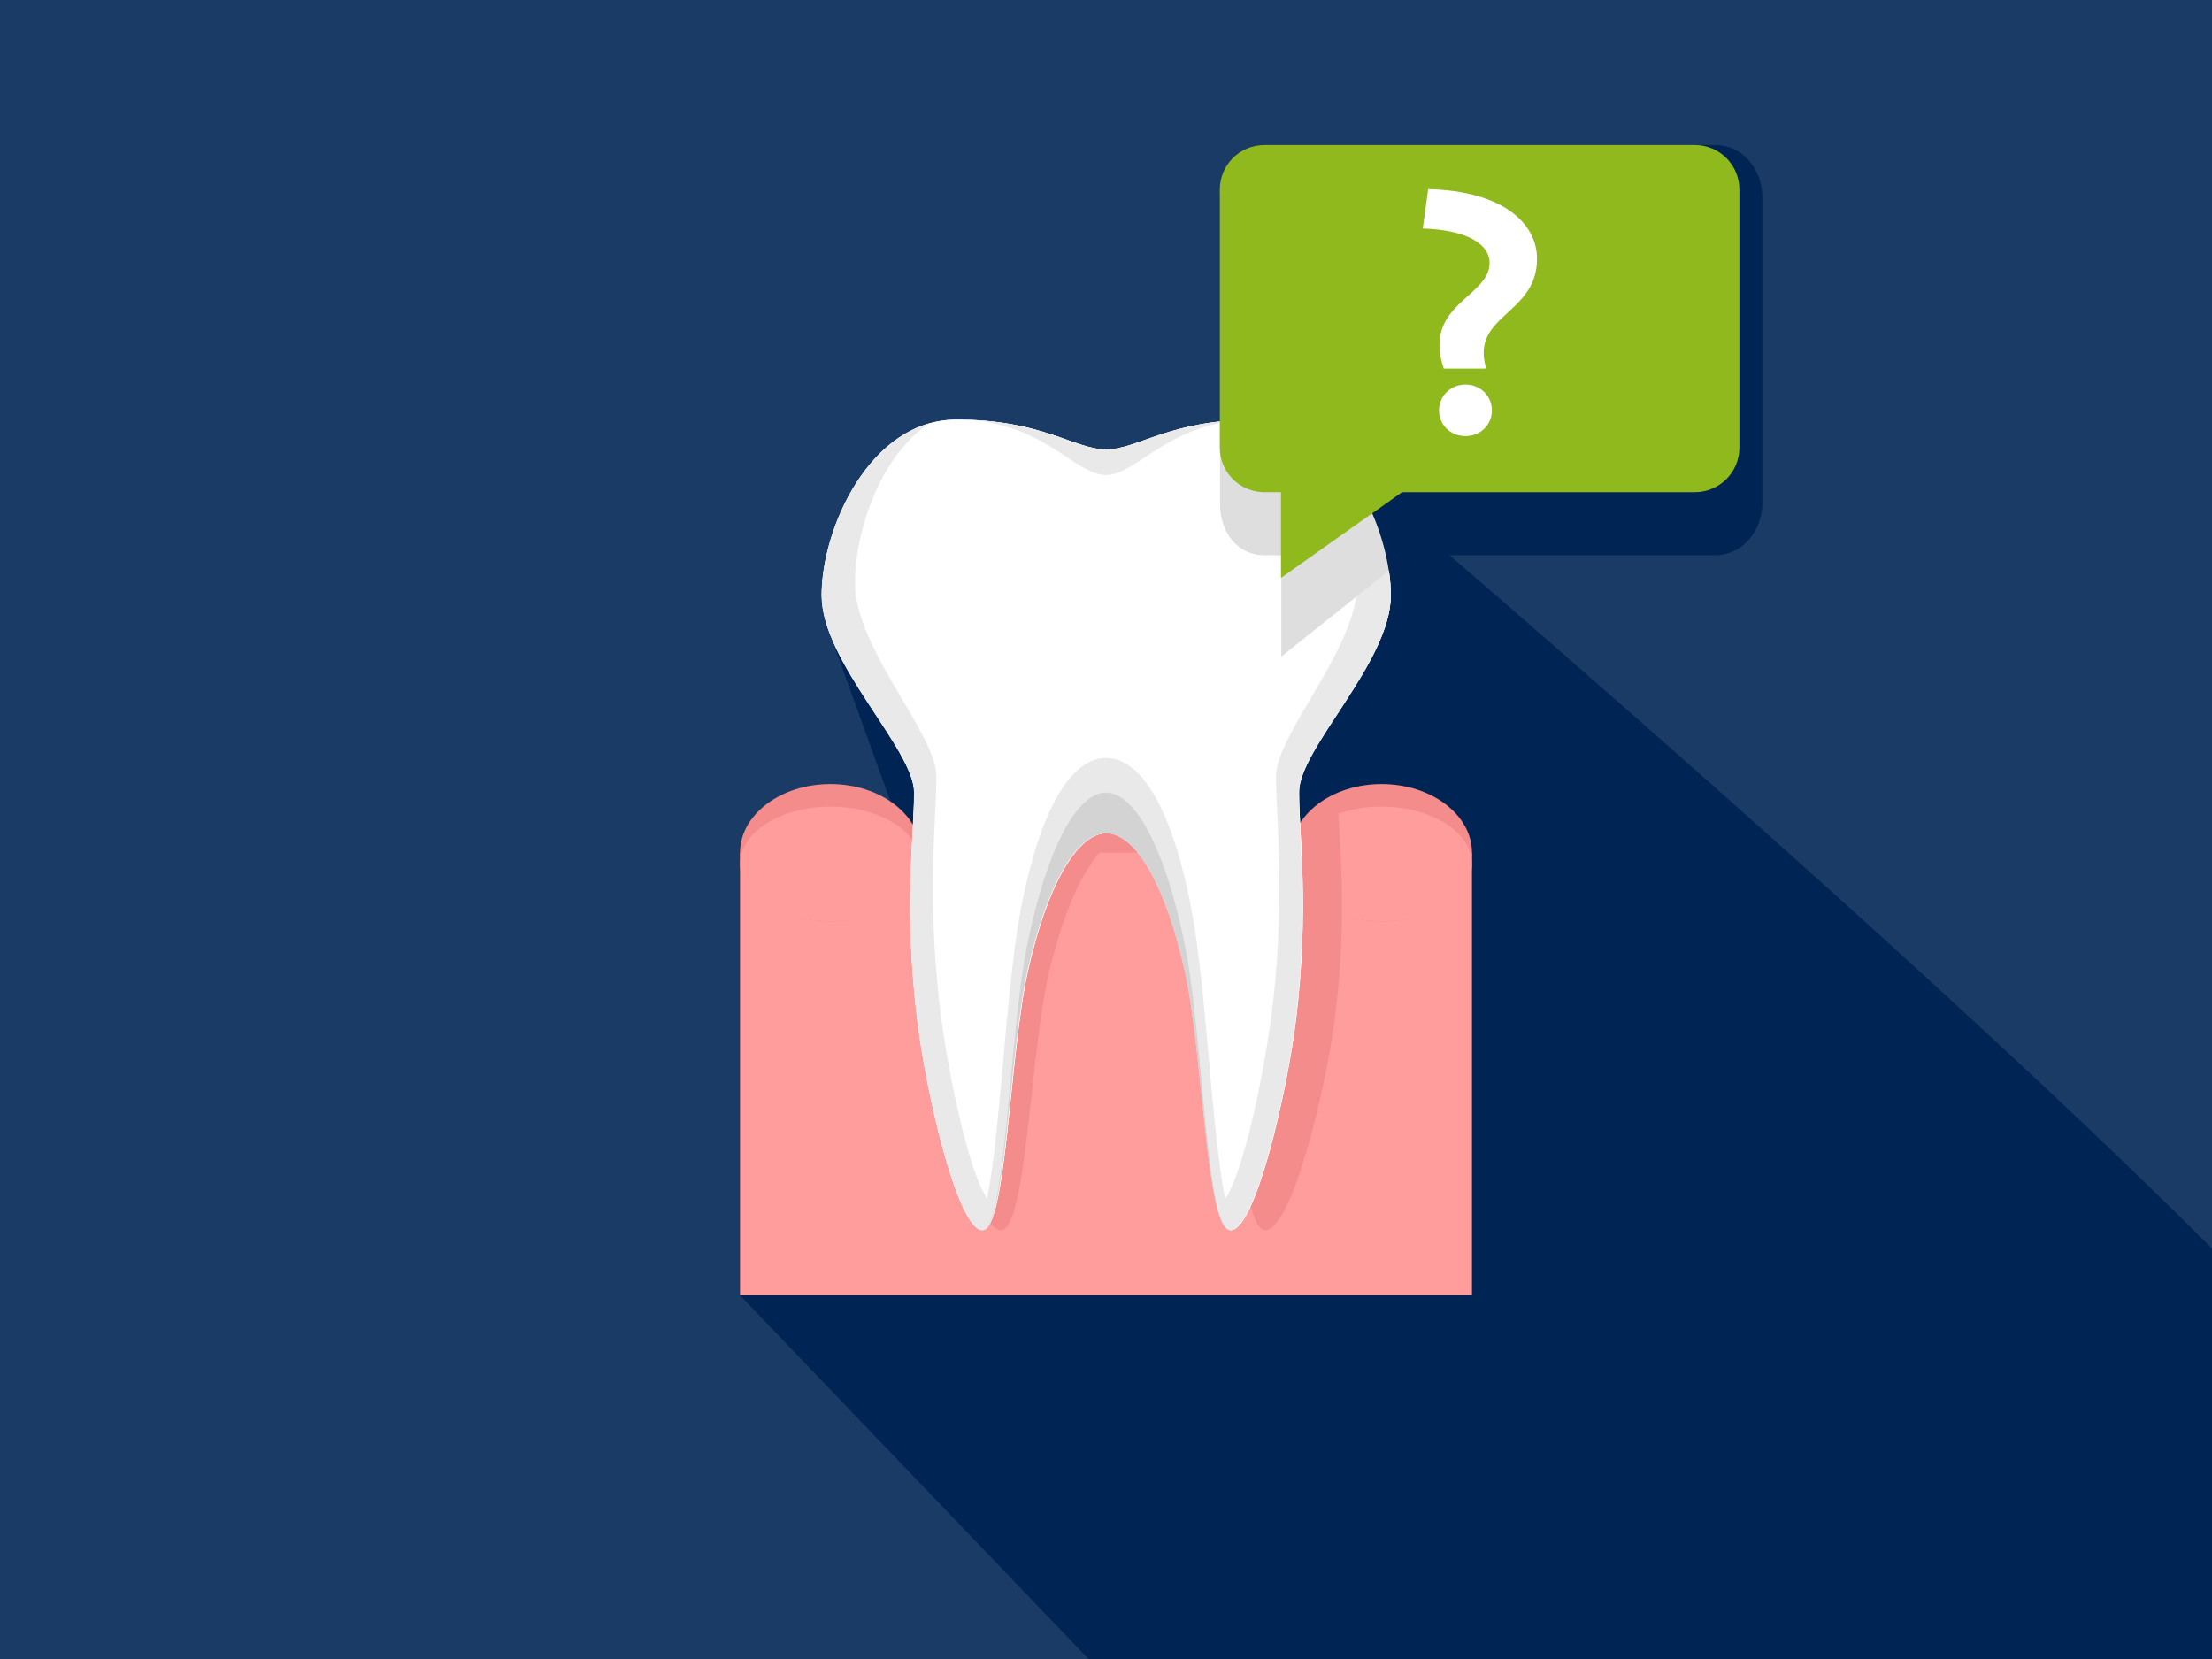 <?xml version="1.0" encoding="utf-8"?>
<!-- Generator: Adobe Illustrator 25.2.3, SVG Export Plug-In . SVG Version: 6.00 Build 0)  -->
<svg version="1.1" id="Ebene_1" xmlns="http://www.w3.org/2000/svg" xmlns:xlink="http://www.w3.org/1999/xlink" x="0px" y="0px"
	 viewBox="0 0 2000 1500" style="enable-background:new 0 0 2000 1500;" xml:space="preserve">
<style type="text/css">
	.st0{fill:#193B65;}
	.st1{fill:#002554;}
	.st2{fill:#F48C8C;}
	.st3{fill:#FF9C9C;}
	.st4{fill:#FBFBFB;}
	.st5{fill:#FFFFFF;}
	.st6{fill:#E9E9E9;}
	.st7{fill:#D5EDEE;}
	.st8{fill:#D3D3D3;}
	.st9{fill:#C7DC8D;}
	.st10{fill:#DEDEDE;}
	.st11{fill:#8FB91C;}
</style>
<rect class="st0" width="2000" height="1500"/>
<path class="st1" d="M2000,1128.8c-290.3-290.3-816.4-735.6-816.8-736c-22.5-24.3-439.9,174.7-432.4,182c1,1,93.2,258.2,93.2,258.2
	l-174.9,338.2L984.2,1500H2000V1128.8z"/>
<g>
	<rect x="838.9" y="721.7" class="st2" width="304" height="130.5"/>
	<rect x="669.1" y="771" class="st3" width="661.8" height="400.2"/>
	<ellipse class="st2" cx="1249.2" cy="771" rx="81.7" ry="62.1"/>
	<ellipse class="st2" cx="750.8" cy="771" rx="81.7" ry="62.1"/>
	<ellipse class="st3" cx="1249.2" cy="781.1" rx="81.7" ry="51.8"/>
	<path class="st2" d="M839.4,716.5c0,39.1-10.2,104.6,2.9,205.6c8.9,68.6,39.4,190.1,62.7,190.1s26-159.6,43.7-234.1
		c18.9-79.5,48.1-124.8,75.8-124.8c27.7,0,56.9,45.1,75.8,124.8c17.8,74.6,20.4,234.1,43.7,234.1c23.3,0,53.8-121.7,62.7-190.1
		c10.5-80.8,6.1-138.7,3.9-178.8c-0.2-4.5-0.5-8.8-0.6-12.8l-23.7,11.2l-17.7,8.4l-233.2-32.5L839.4,716.5z"/>
	<ellipse class="st3" cx="750.8" cy="781.1" rx="81.7" ry="51.8"/>
	<g>
		<path class="st4" d="M1257.5,538.3c0-60.6-43.7-158.9-121.8-158.9c-78,0-106.8,27-135.5,27s-57.5-27-135.5-27S743,477.7,743,538.3
			s83.6,139.1,83.6,178.2s-9.6,104.6,2.8,205.6c8.3,68.6,36.9,190.1,58.9,190.1c21.9,0,24.4-159.6,41.1-234.1
			c17.8-79.5,45.2-124.8,71.2-124.8s53.4,45.1,71.2,124.8c16.7,74.6,19.2,234.1,41.1,234.1s50.4-121.7,58.9-190.1
			c12.2-101,2.8-166.3,2.8-205.6C1173.9,677.4,1257.5,598.9,1257.5,538.3z"/>
		<path class="st5" d="M1257.5,538.3c0-60.6-43.7-158.9-121.8-158.9c-78,0-106.8,27-135.5,27s-57.5-27-135.5-27S743,477.7,743,538.3
			s83.6,139.1,83.6,178.2s-9.6,104.6,2.8,205.6c8.3,68.6,36.9,190.1,58.9,190.1c21.9,0,24.4-159.6,41.1-234.1
			c17.8-79.5,45.2-124.8,71.2-124.8s53.4,45.1,71.2,124.8c16.7,74.6,19.2,234.1,41.1,234.1s50.4-121.7,58.9-190.1
			c12.2-101,2.8-166.3,2.8-205.6C1173.9,677.4,1257.5,598.9,1257.5,538.3z"/>
		<g>
			<path class="st6" d="M1135.5,379.3c-78,0-106.8,27-135.5,27s-57.5-27-135.5-27c78,0,106.8,50.2,135.5,50.2
				C1028.7,429.5,1057.5,379.3,1135.5,379.3z"/>
		</g>
		<path class="st6" d="M1117.3,1110.1c-20-21.4-23.4-202.1-40.3-289.2c-19.2-99.1-48.8-135.6-76.9-135.6c-28,0-57.6,36.6-76.9,135.6
			c-16.9,87.3-20.3,267.9-40.3,289.2l-0.1,0.1c0.2,0.2,0.6,0.3,0.8,0.5c0.1,0.1,0.3,0.2,0.5,0.2l0,0l0,0c0.6,0.3,1,0.7,1.5,0.9
			c0.1,0,0.1,0,0.2,0c0.7,0.2,1.3,0.5,2,0.5c21.9,0,24.4-159.6,41.1-234.1c17.8-79.5,45.2-124.8,71.2-124.8s53.4,45.1,71.2,124.8
			c16.7,74.6,19.2,234.1,41.1,234.1c0.7,0,1.3-0.2,2-0.5c0.1,0,0.1,0,0.2,0c0.6-0.2,1-0.6,1.5-0.9l0,0l0,0c0.1-0.1,0.3-0.1,0.5-0.2
			C1116.8,1110.4,1117.2,1110.4,1117.3,1110.1C1117.3,1110.2,1117.3,1110.1,1117.3,1110.1z"/>
		<g>
			<path class="st6" d="M849,903.9c-10.8-99.3-2.4-163.4-2.4-202S773,586.4,773,526.8c0-46.9,23.9-116.6,67.8-144.2
				c-63,17.4-98,101.6-98,155.6c0,60.6,83.6,139.1,83.6,178.2S816.8,821,829.2,922c8.3,68.6,36.9,190.1,58.9,190.1
				c5,0,8.9-8.2,12.2-21.7C880.8,1086.8,856.2,970.1,849,903.9z"/>
			<path class="st6" d="M1257.5,538.3c0-54.1-34.9-138.2-98-155.6c43.7,27.7,67.8,97.3,67.8,144.2c0,59.4-73.6,136.5-73.6,175.1
				s8.4,102.7-2.4,202c-7.3,66.3-31.9,182.9-51,186.5c3.3,13.5,7.4,21.7,12.2,21.7c21.9,0,50.4-121.7,58.9-190.1
				c12.2-101,2.8-166.3,2.8-205.6C1173.9,677.4,1257.5,598.9,1257.5,538.3z"/>
		</g>
		<path class="st7" d="M1116.6,1110.7c0.2-0.2,0.6-0.2,0.8-0.5l-0.1-0.1l0,0C1117,1110.3,1116.8,1110.6,1116.6,1110.7z"/>
		<path class="st7" d="M882.8,1110.1L882.8,1110.1L882.8,1110.1c0.1,0.3,0.5,0.5,0.7,0.6C883.3,1110.6,883.1,1110.3,882.8,1110.1z"
			/>
		<path class="st8" d="M1071.2,854.1c-17.8-87.8-45.2-137.5-71.2-137.5c-26,0-53.4,49.9-71.2,137.5
			c-16.7,82.2-19.2,258.1-41.1,258.1c21.9,0,24.4-159.6,41.1-234.1c17.8-79.5,45.2-124.8,71.2-124.8c26,0,53.4,45.1,71.2,124.8
			c16.7,74.6,19.2,234.1,41.1,234.1C1090.5,1112.3,1088,936.4,1071.2,854.1z"/>
		<path class="st7" d="M1114.6,1111.7c-0.8,0.3-1.5,0.5-2.3,0.5c1.2,0,2.5-0.6,3.8-1.3C1115.5,1111.2,1115.1,1111.5,1114.6,1111.7z"
			/>
		<path class="st7" d="M884,1110.9c1.3,0.8,2.5,1.3,3.8,1.3c-0.8,0-1.5-0.2-2.3-0.5C885,1111.5,884.5,1111.2,884,1110.9z"/>
	</g>
	<path class="st9" d="M1199.7,755.6"/>
</g>
<path class="st10" d="M1255.8,516c-8.8-59.7-51-136.6-120-136.6c-12,0-22.9,0.6-32.7,1.7v74.4c0,26.3,16.3,46.5,39.7,46.5h15.7v91.6
	L1255.8,516z"/>
<path class="st1" d="M1551.3,131.1h-408.6c-23.3,0-39.7,22.4-39.7,48.7V337v44.1c9.9-1.1,20.7-1.7,32.7-1.7
	c69,0,111.2,76.9,120,136.6l17.6-14h27.2h250.7c23.4,0,42.3-21.3,42.3-47.6V178.7C1593.6,152.3,1574.7,131.1,1551.3,131.1z"/>
<g>
	<path class="st11" d="M1102.9,171.4v233.3c0,22.3,18,40.3,40.3,40.3h15v77.5l109.5-77.5h264.7c22.3,0,40.3-18,40.3-40.3V171.4
		c0-22.3-18-40.3-40.3-40.3h-389.2C1121,131.1,1102.9,149.1,1102.9,171.4z"/>
</g>
<g>
	<path class="st5" d="M1343.8,333.3h-38.4c-19.7-58,41.4-64.4,41.4-95.4c0-18.4-22.7-30.1-60.4-31.3l4.9-35.6
		c67.4,1.5,98.4,31,98.4,62.9C1389.8,285.1,1329,284.5,1343.8,333.3z M1325,394.3c-13.5,0-23.9-10.1-23.9-23.3
		c0-12.9,10.4-23.3,23.9-23.3s23.9,10.4,23.9,23.3C1348.9,384.2,1338.5,394.3,1325,394.3z"/>
</g>
</svg>

